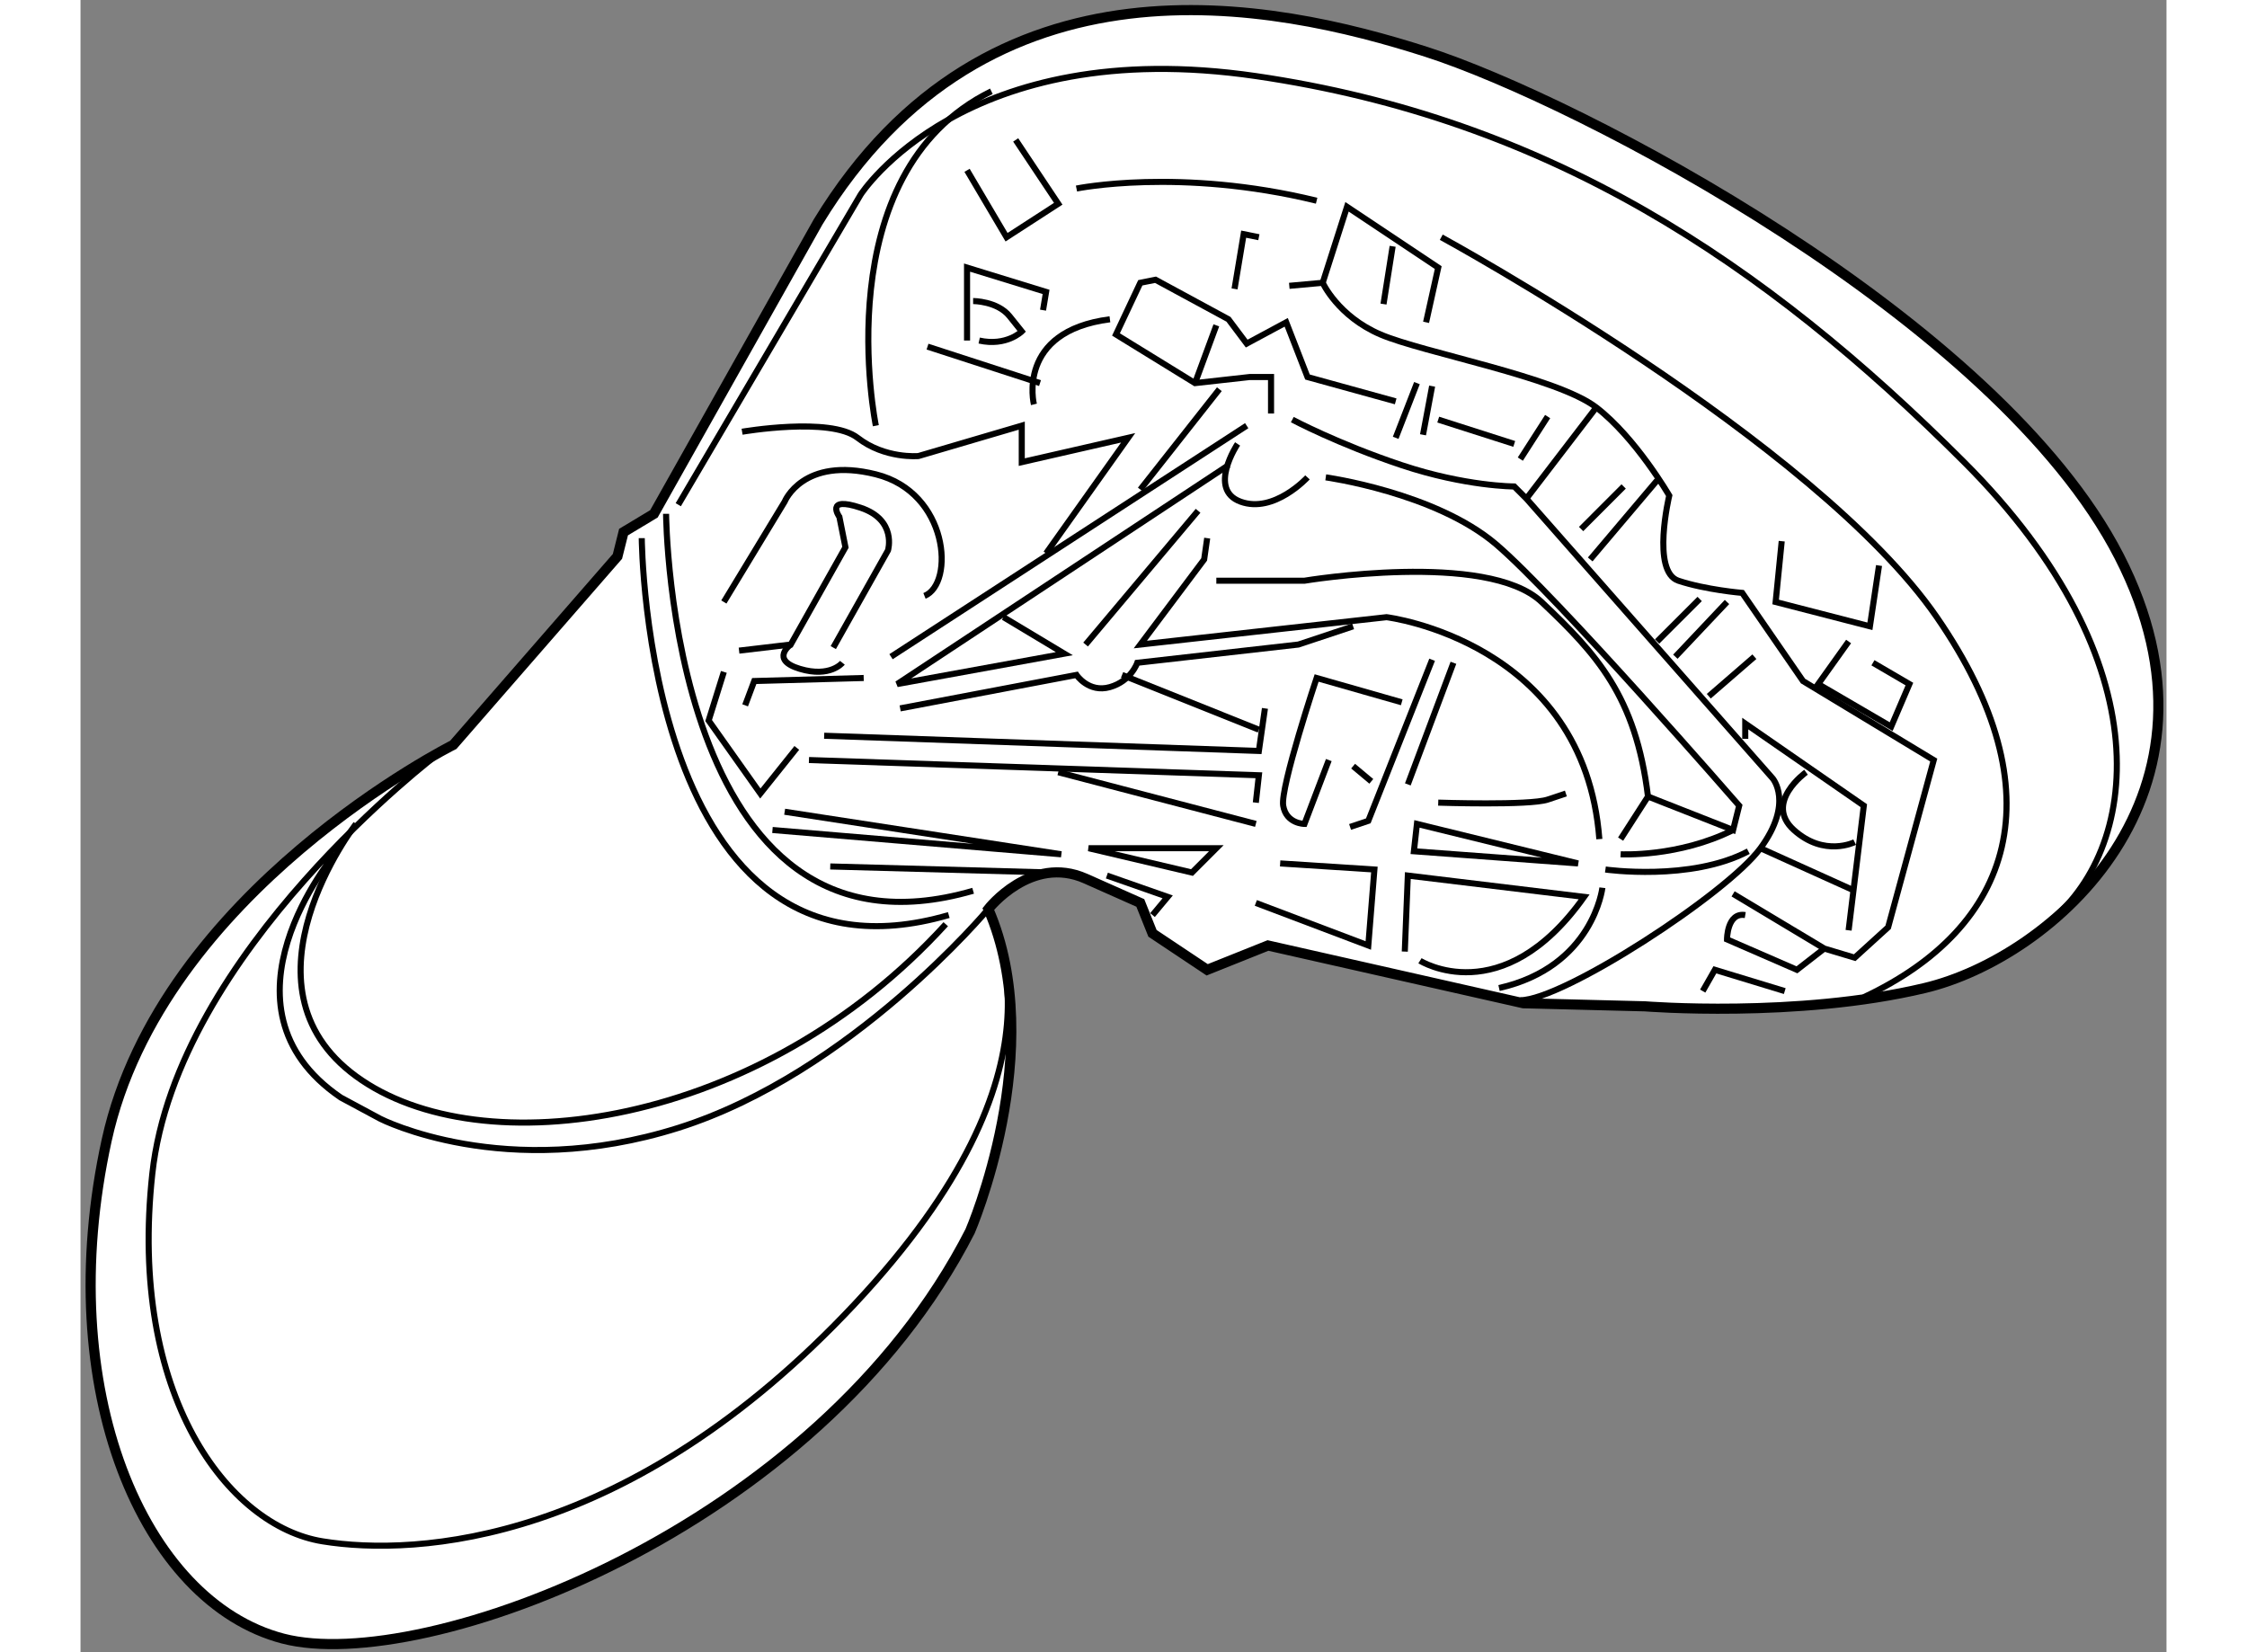 <?xml version="1.0" encoding="utf-8"?>
<!-- Generator: Adobe Illustrator 15.1.0, SVG Export Plug-In . SVG Version: 6.00 Build 0)  -->
<!DOCTYPE svg PUBLIC "-//W3C//DTD SVG 1.1//EN" "http://www.w3.org/Graphics/SVG/1.1/DTD/svg11.dtd">
<svg version="1.1" xmlns="http://www.w3.org/2000/svg" xmlns:xlink="http://www.w3.org/1999/xlink" x="0px" y="0px" width="244.8px"
	 height="180px" viewBox="128.155 51.071 103.012 81.591" enable-background="new 0 0 244.8 180" xml:space="preserve">
	
<rect x="128.155" y="51.071" width="103.012" height="81.591" fill="#808080" stroke="none"/>
	
<g><path fill="#FFFFFF" stroke="#000000" stroke-width="0.5" d="M146.564,87.854c0,0-14.412,7.206-17.114,19.515
				c-2.702,12.311,1.802,22.818,8.707,24.621c6.906,1.801,26.421-5.404,33.927-20.117c0,0,3.904-9.006,0.901-15.912
				c0,0,2.103-2.703,4.804-1.502c2.702,1.201,2.702,1.201,2.702,1.201l0.602,1.502l2.701,1.801l3.002-1.201l12.61,2.852l6.005,0.152
				c0,0,7.506,0.6,13.812-0.902c6.306-1.5,15.612-9.607,9.607-21.317c-6.005-11.708-26.721-22.518-34.228-24.919
				c-7.505-2.402-21.617-5.405-30.024,8.406l-8.106,14.412l-1.5,0.901l-0.301,1.2L146.564,87.854z"></path><path fill="none" stroke="#000000" stroke-width="0.3" d="M141.76,91.758c0,0-6.155,7.957,0,12.459
				c6.155,4.504,19.967,2.553,29.123-7.506"></path><path fill="none" stroke="#000000" stroke-width="0.3" d="M145.814,88.305c0,0-12.912,9.758-14.112,20.717
				c-1.201,10.959,3.753,17.414,8.407,18.164c4.652,0.752,15.162,0.15,26.271-11.709c11.108-11.859,6.755-18.465,6.604-19.516
				c0,0-6.755,8.107-15.312,10.809c-8.558,2.701-14.712-0.451-14.712-0.451l-1.952-1.049c-6.605-4.504-0.3-12.012-0.3-12.012"></path><path fill="none" stroke="#000000" stroke-width="0.3" d="M157.072,76.445c0,0,0.15,22.969,15.163,18.615"></path><path fill="none" stroke="#000000" stroke-width="0.3" d="M155.871,77.646c0,0,0.15,22.967,15.162,18.613"></path><path fill="none" stroke="#000000" stroke-width="0.3" d="M157.674,75.995l9.007-15.313c0,0,5.104-7.956,19.516-5.854
				c14.411,2.102,25.07,9.158,34.978,19.065c9.908,9.908,8.707,19.215,4.053,22.818"></path><path fill="none" stroke="#000000" stroke-width="0.3" d="M167.431,72.092c0,0-2.552-12.459,5.705-16.513"></path><path fill="none" stroke="#000000" stroke-width="0.3" d="M187.997,71.792c0,0,2.253,1.201,5.405,2.251
				c3.152,1.051,5.555,1.051,5.555,1.051l0.6,0.601l12.159,13.811c0,0,1.052,1.201-0.6,3.452c-1.652,2.253-9.758,7.507-11.859,7.507"></path><polygon fill="none" stroke="#000000" stroke-width="0.3" points="202.109,93.709 194.152,91.758 194.002,93.108 		"></polygon><path fill="none" stroke="#000000" stroke-width="0.3" d="M203.459,94.01c0,0,4.205,0.6,7.057-0.901"></path><path fill="none" stroke="#000000" stroke-width="0.3" d="M203.31,94.91c0,0-0.45,3.902-5.104,4.953"></path><path fill="none" stroke="#000000" stroke-width="0.3" d="M204.21,92.508l1.352-2.102c-0.601-4.954-2.553-7.055-5.255-9.607
				s-11.709-1.051-11.709-1.051h-4.353"></path><path fill="none" stroke="#000000" stroke-width="0.3" d="M205.562,90.406l4.203,1.653l0.301-1.202c0,0-9.008-10.358-12.01-12.911
				c-3.003-2.552-8.407-3.302-8.407-3.302"></path><path fill="none" stroke="#000000" stroke-width="0.3" d="M204.21,93.258c0,0,2.853,0.152,5.555-1.199"></path><path fill="none" stroke="#000000" stroke-width="0.3" d="M195.203,90.707c0,0,4.504,0.15,5.404-0.15
				c0.9-0.301,0.9-0.301,0.9-0.301"></path><polyline fill="none" stroke="#000000" stroke-width="0.3" points="194.902,83.651 191.75,91.607 190.85,91.908 		"></polyline><polyline fill="none" stroke="#000000" stroke-width="0.3" points="187.397,93.709 192.051,94.01 191.75,97.762 186.196,95.66 		
				"></polyline><path fill="none" stroke="#000000" stroke-width="0.3" d="M194.302,98.514c0,0,4.054,2.551,8.107-3.152l-8.707-1.053l-0.15,3.754"></path><line fill="none" stroke="#000000" stroke-width="0.3" x1="195.954" y1="83.801" x2="193.702" y2="89.806"></line><line fill="none" stroke="#000000" stroke-width="0.3" x1="179.59" y1="84.401" x2="186.346" y2="87.104"></line><polyline fill="none" stroke="#000000" stroke-width="0.3" points="186.646,86.053 186.346,88.155 164.879,87.404 		"></polyline><polyline fill="none" stroke="#000000" stroke-width="0.3" points="164.128,88.604 186.346,89.356 186.196,90.707 		"></polyline><polyline fill="none" stroke="#000000" stroke-width="0.3" points="162.928,91.157 176.588,93.258 162.326,92.059 		"></polyline><line fill="none" stroke="#000000" stroke-width="0.3" x1="165.179" y1="93.859" x2="176.138" y2="94.16"></line><line fill="none" stroke="#000000" stroke-width="0.3" x1="176.438" y1="89.206" x2="186.196" y2="91.758"></line><line fill="none" stroke="#000000" stroke-width="0.3" x1="183.344" y1="76.295" x2="177.789" y2="82.9"></line><path fill="none" stroke="#000000" stroke-width="0.3" d="M183.794,77.646l-0.15,1.051l-3.152,4.203l12.16-1.351
				c0,0,9.758,1.201,10.508,10.959"></path><polyline fill="none" stroke="#000000" stroke-width="0.3" points="173.735,81.549 176.738,83.351 168.482,84.852 184.845,74.043 
						"></polyline><path fill="none" stroke="#000000" stroke-width="0.3" d="M168.632,86.053l8.707-1.652c0,0,0.601,0.901,1.651,0.601
				c1.05-0.3,1.352-1.201,1.352-1.201l7.956-0.901L191,82"></path><line fill="none" stroke="#000000" stroke-width="0.3" x1="168.181" y1="83.501" x2="185.745" y2="72.092"></line><polygon fill="none" stroke="#000000" stroke-width="0.3" points="177.939,92.958 184.245,92.958 183.043,94.16 		"></polygon><polyline fill="none" stroke="#000000" stroke-width="0.3" points="178.84,94.309 181.843,95.361 181.093,96.26 		"></polyline><path fill="none" stroke="#000000" stroke-width="0.3" d="M177.339,60.382c0,0,5.104-1.051,11.859,0.601"></path><path fill="none" stroke="#000000" stroke-width="0.3" d="M195.354,62.785c0,0,18.465,10.058,24.47,18.764
				c6.005,8.707,3.753,15.313-3.604,18.766"></path><path fill="none" stroke="#000000" stroke-width="0.3" d="M187.848,65.186l1.65-0.15c0,0,0.752,1.651,2.853,2.552
				c2.102,0.901,8.707,2.102,10.658,3.603c1.952,1.501,3.603,4.354,3.603,4.354s-0.899,3.753,0.451,4.204
				c1.352,0.451,3.152,0.601,3.152,0.601l3.003,4.354l6.455,3.902l-2.252,8.257l-1.651,1.502l-1.501-0.451l-4.504-2.701"></path><polyline fill="none" stroke="#000000" stroke-width="0.3" points="210.365,87.555 210.365,86.803 216.22,90.857 215.469,97.012 
						"></polyline><line fill="none" stroke="#000000" stroke-width="0.3" x1="215.77" y1="95.061" x2="211.116" y2="92.958"></line><path fill="none" stroke="#000000" stroke-width="0.3" d="M213.367,89.206c0,0-2.101,1.501-0.6,2.853s3.002,0.6,3.002,0.6"></path><path fill="none" stroke="#000000" stroke-width="0.3" d="M214.269,97.912l-1.352,1.051l-3.453-1.502c0,0,0-1.35,0.901-1.201"></path><polyline fill="none" stroke="#000000" stroke-width="0.3" points="212.316,100.014 208.864,98.963 208.264,100.014 		"></polyline><polyline fill="none" stroke="#000000" stroke-width="0.3" points="215.469,82.75 213.969,84.852 217.571,86.954 218.471,84.852 
				216.671,83.801 		"></polyline><line fill="none" stroke="#000000" stroke-width="0.3" x1="206.012" y1="82.75" x2="208.114" y2="80.649"></line><line fill="none" stroke="#000000" stroke-width="0.3" x1="206.913" y1="83.501" x2="209.464" y2="80.799"></line><line fill="none" stroke="#000000" stroke-width="0.3" x1="208.563" y1="85.452" x2="210.816" y2="83.501"></line><line fill="none" stroke="#000000" stroke-width="0.3" x1="202.709" y1="78.697" x2="206.012" y2="74.794"></line><line fill="none" stroke="#000000" stroke-width="0.3" x1="202.259" y1="77.196" x2="204.36" y2="75.094"></line><line fill="none" stroke="#000000" stroke-width="0.3" x1="199.557" y1="75.695" x2="203.009" y2="71.19"></line><line fill="none" stroke="#000000" stroke-width="0.3" x1="199.257" y1="73.743" x2="200.607" y2="71.642"></line><line fill="none" stroke="#000000" stroke-width="0.3" x1="193.102" y1="72.692" x2="194.152" y2="69.99"></line><line fill="none" stroke="#000000" stroke-width="0.3" x1="194.902" y1="70.14" x2="194.452" y2="72.542"></line><line fill="none" stroke="#000000" stroke-width="0.3" x1="198.957" y1="72.993" x2="195.203" y2="71.792"></line><polyline fill="none" stroke="#000000" stroke-width="0.3" points="193.102,70.891 188.747,69.689 187.697,66.988 185.745,68.038 
				184.845,66.838 181.242,64.886 180.491,65.036 179.29,67.588 183.193,69.99 185.896,69.689 186.947,69.689 186.947,71.492 		"></polyline><line fill="none" stroke="#000000" stroke-width="0.3" x1="184.245" y1="67.138" x2="183.193" y2="69.99"></line><path fill="none" stroke="#000000" stroke-width="0.3" d="M175.838,78.396l4.053-5.705l-5.254,1.201v-1.801l-5.104,1.501
				c0,0-1.652,0.15-3.003-0.901c-1.352-1.05-5.704-0.3-5.704-0.3"></path><path fill="none" stroke="#000000" stroke-width="0.3" d="M175.237,71.041c0,0-0.9-3.603,3.753-4.203"></path><line fill="none" stroke="#000000" stroke-width="0.3" x1="180.491" y1="75.244" x2="184.395" y2="70.291"></line><line fill="none" stroke="#000000" stroke-width="0.3" x1="169.983" y1="68.188" x2="175.538" y2="69.99"></line><polyline fill="none" stroke="#000000" stroke-width="0.3" points="175.688,66.387 175.838,65.487 171.935,64.286 171.935,67.888 
						"></polyline><path fill="none" stroke="#000000" stroke-width="0.3" d="M172.235,65.937c0,0,1.2,0,1.8,0.75
				c0.602,0.751,0.602,0.751,0.602,0.751s-0.751,0.75-2.102,0.45"></path><polyline fill="none" stroke="#000000" stroke-width="0.3" points="171.935,59.482 173.886,62.785 176.438,61.133 174.337,57.981 
						"></polyline><polyline fill="none" stroke="#000000" stroke-width="0.3" points="189.498,65.036 190.699,61.283 195.203,64.286 194.603,66.988 
						"></polyline><line fill="none" stroke="#000000" stroke-width="0.3" x1="192.952" y1="63.234" x2="192.501" y2="66.087"></line><polyline fill="none" stroke="#000000" stroke-width="0.3" points="185.145,65.337 185.595,62.634 186.346,62.785 		"></polyline><polyline fill="none" stroke="#000000" stroke-width="0.3" points="212.166,77.796 211.866,80.799 216.521,82 216.971,78.998 		
				"></polyline><polyline fill="none" stroke="#000000" stroke-width="0.3" points="163.528,88.004 161.727,90.256 159.174,86.653 159.925,84.251 
						"></polyline><path fill="none" stroke="#000000" stroke-width="0.3" d="M160.676,83.201l2.552-0.301l2.702-4.804l-0.3-1.501
				c0,0-0.751-1.051,1.051-0.45c1.802,0.6,1.351,2.102,1.351,2.102l-2.703,4.804"></path><path fill="none" stroke="#000000" stroke-width="0.3" d="M159.925,80.799l3.003-4.954c0,0,0.9-2.252,4.503-1.351
				c3.603,0.9,3.902,5.403,2.402,6.004"></path><path fill="none" stroke="#000000" stroke-width="0.3" d="M185.295,72.993c0,0-1.501,2.251,0.15,2.853
				c1.652,0.6,3.302-1.201,3.302-1.201"></path><polyline fill="none" stroke="#000000" stroke-width="0.3" points="160.976,85.902 161.426,84.702 166.831,84.552 		"></polyline><path fill="none" stroke="#000000" stroke-width="0.3" d="M163.228,82.9c0,0-1.052,0.751,0.451,1.201
				c1.5,0.451,2.101-0.3,2.101-0.3"></path><path fill="none" stroke="#000000" stroke-width="0.3" d="M193.402,85.752l-4.204-1.2c0,0-1.801,5.404-1.651,6.305
				c0.15,0.901,1.051,0.901,1.051,0.901l1.201-3.153"></path><line fill="none" stroke="#000000" stroke-width="0.3" x1="191" y1="88.905" x2="191.899" y2="89.656"></line></g>


</svg>